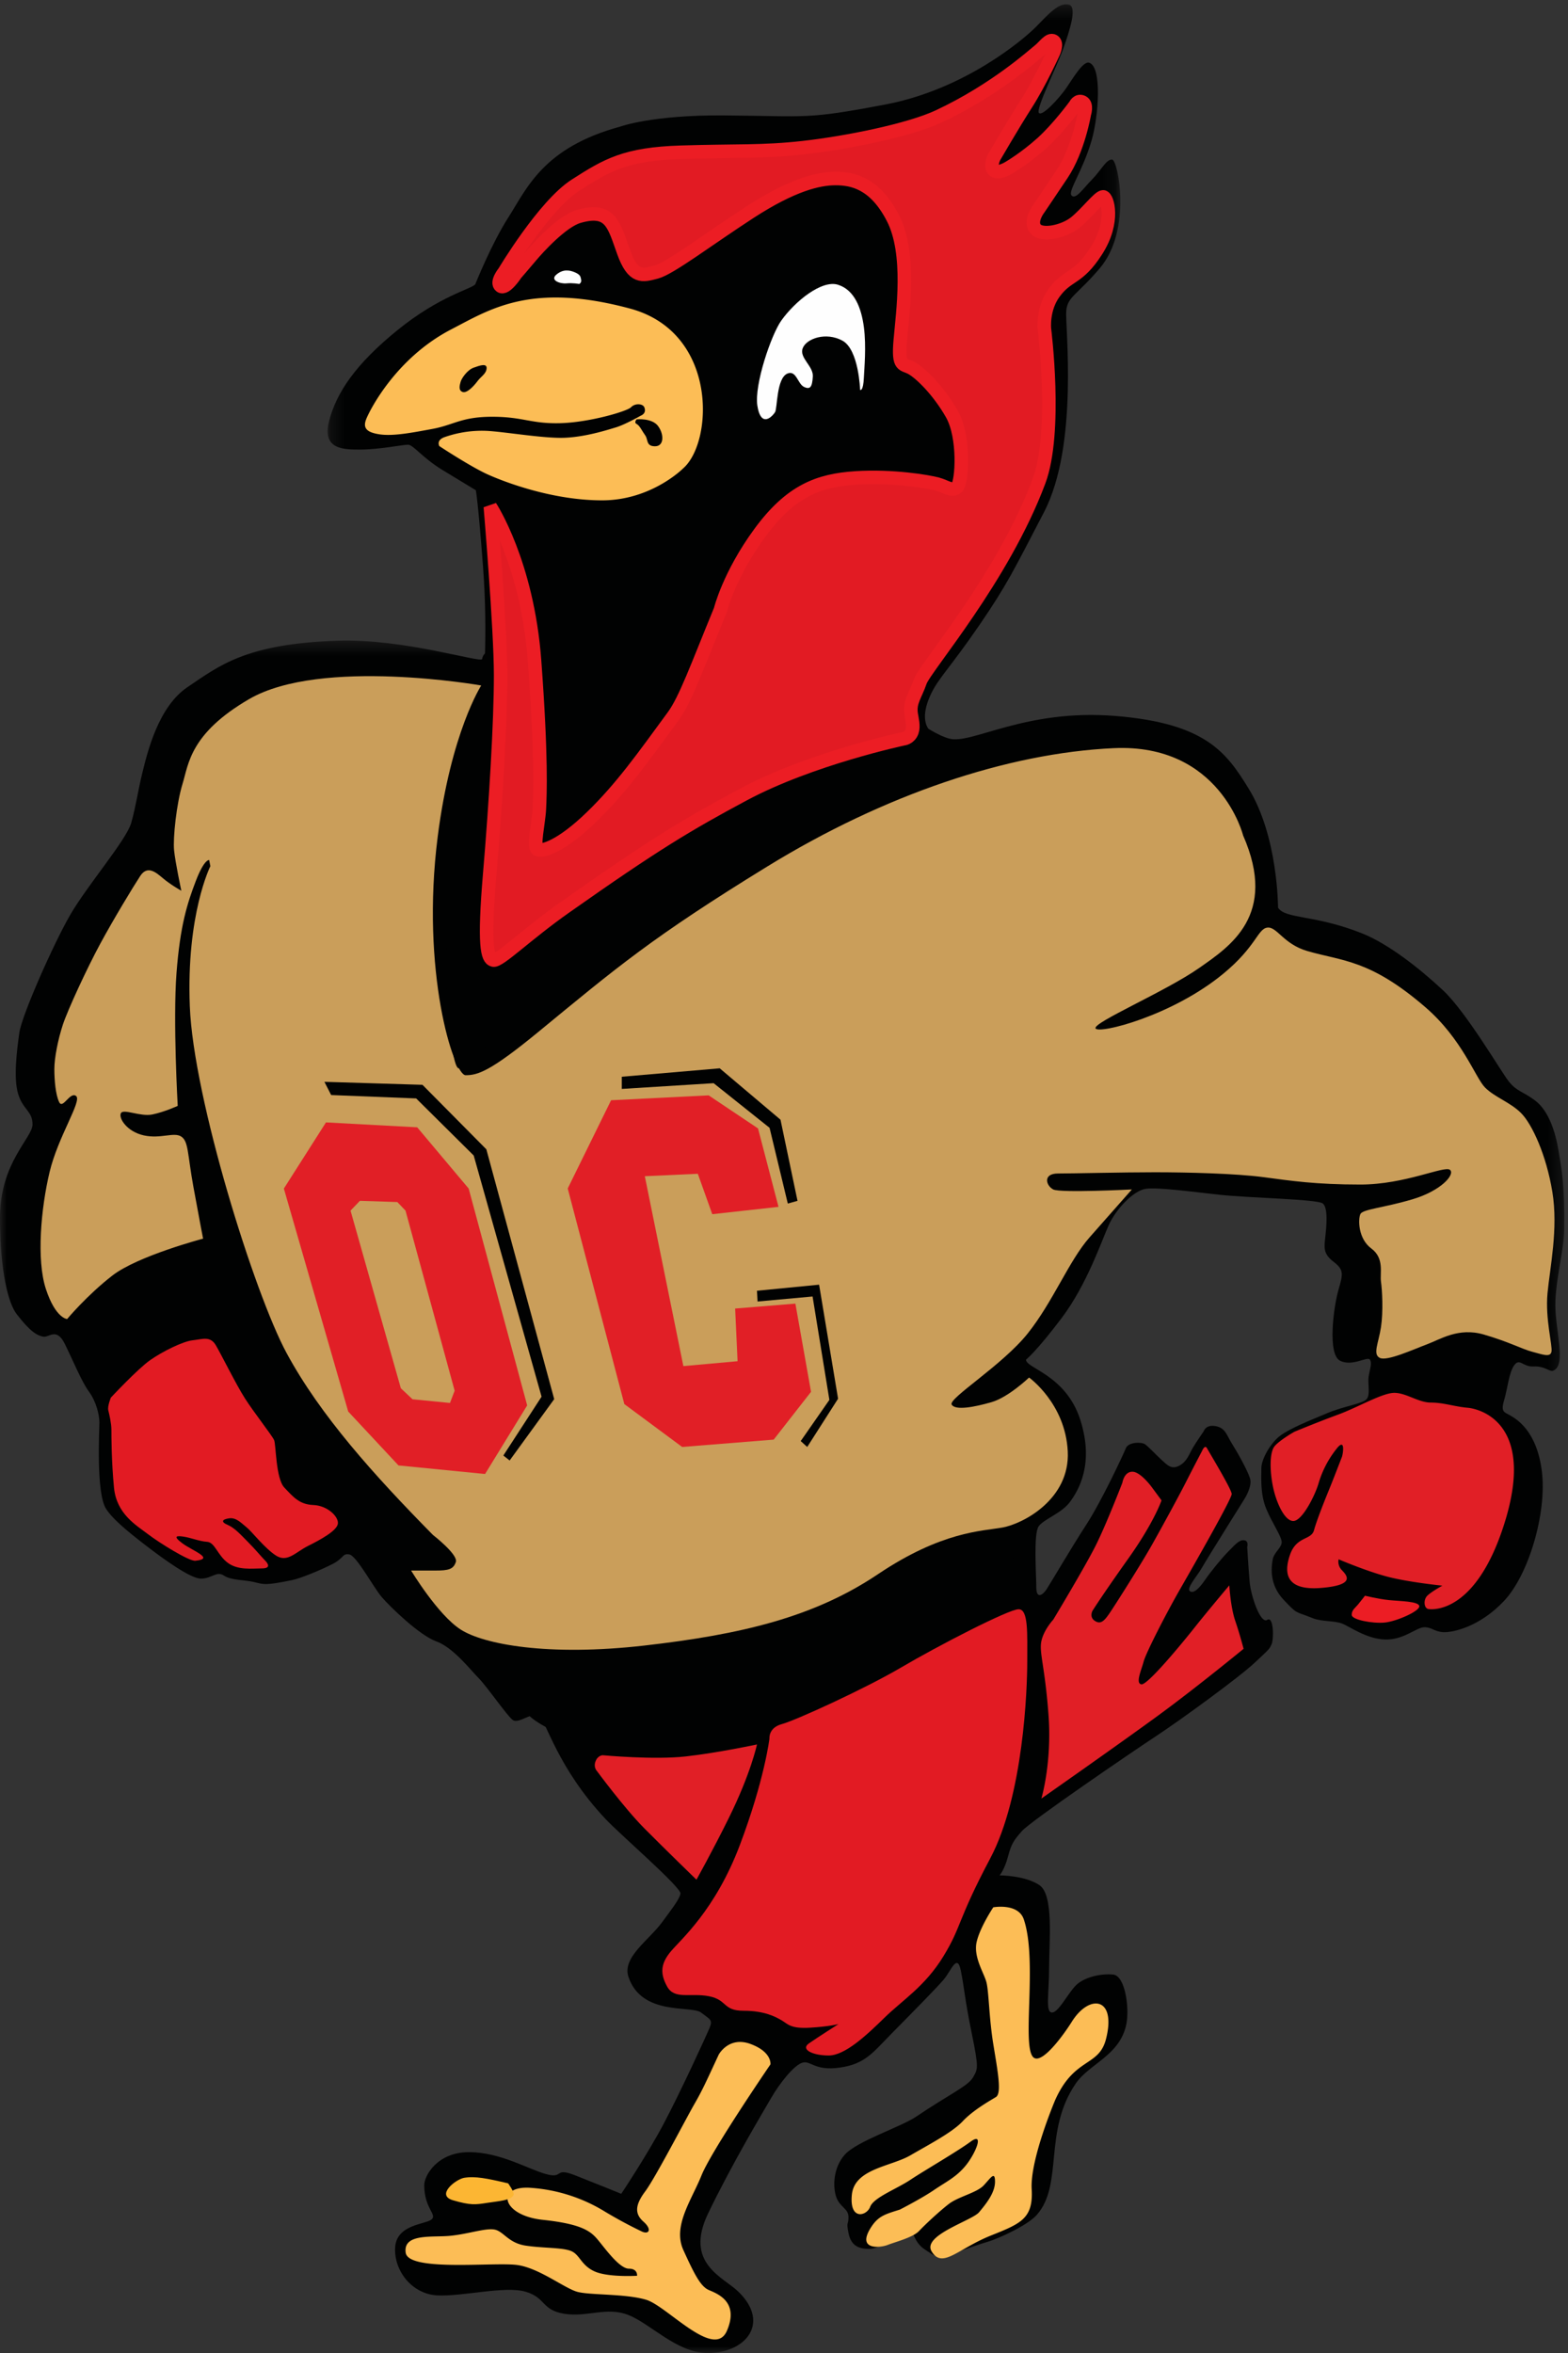 <svg xmlns="http://www.w3.org/2000/svg" xmlns:xlink="http://www.w3.org/1999/xlink" width="116" height="174" viewBox="0 0 116 174"><rect x="0" y="0" width="116" height="174" fill="#333333" stroke="none"/><defs><path id="a" d="M0 .367h115.729V127H0z"/><path id="c" d="M.238.317h58.646v72.296H.238z"/></defs><g fill="none" fill-rule="evenodd"><g transform="translate(0 47)"><mask id="b" fill="#fff"><use xlink:href="#a"/></mask><path fill="#010202" d="M36.562 1.007s-.802.09-.894.724C35.62 2.064 29.914.207 24.947.378c-6.753.233-8.706 1.834-11.088 3.442-2.146 1.45-2.95 4.801-3.308 6.25-.358 1.45-.486 2.515-.843 3.782-.358 1.268-3.27 4.642-4.522 6.815-1.252 2.174-3.576 7.428-3.755 8.696-.179 1.267-.447 3.352-.09 4.529.358 1.178 1.065 1.262 1.065 2.259C2.406 37.147 0 38.964 0 43.04c0 4.075.644 6.374 1.23 7.133 1.02 1.321 1.511 1.578 1.959 1.67.446.09.983-.725 1.61.544.624 1.268 1.25 2.807 1.787 3.531.536.726.768 1.727.768 2.27 0 .544-.26 5.214.492 6.386.402.625 1.215 1.409 3.309 2.99.8.603 2.906 2.173 3.71 2.173.805 0 1.162-.59 1.7-.227.535.363 1.515.31 2.212.476.76.18.805.272 2.816-.136.64-.13 2.094-.73 2.988-1.183.894-.453.723-.811 1.26-.72.537.09 1.788 2.446 2.414 3.17.626.725 2.772 2.808 4.024 3.262 1.252.452 2.503 2.082 3.13 2.716.625.634 2.056 2.718 2.503 3.08.448.362 1.431-.633 1.967-.271.537.363 1.342 3.804 4.918 7.608 1.098 1.168 5.633 5.072 5.544 5.526-.089.452-.772 1.296-1.341 2.082-.984 1.359-2.998 2.62-2.504 4.077.983 2.898 4.65 2.082 5.365 2.626.715.543.886.537.618 1.172-.269.634-2.138 4.714-3.39 7.07-1.252 2.355-3.13 5.163-3.13 5.163s-1.796-.73-3.405-1.364c-1.61-.633-.805.272-2.146-.09-1.341-.363-3.39-1.626-5.715-1.626-2.325 0-3.308 1.721-3.308 2.446 0 1.72.984 2.174.536 2.536-.446.362-2.602.358-2.69 2.079-.09 1.72 1.252 3.442 3.13 3.532 1.877.09 5.006-.725 6.526-.271 1.52.451 1.163 1.358 2.862 1.63 1.699.271 3.129-.545 4.738.09 1.61.633 3.533 2.734 5.723 2.807 2.87.096 4.846-2.163 2.423-4.523-1.14-1.112-4.032-2.089-2.244-5.802 1.788-3.713 4.024-7.427 4.65-8.514.625-1.087 1.698-2.446 2.324-2.627.627-.18.895.635 2.772.363 1.878-.272 2.414-1.087 3.845-2.537 1.43-1.45 3.309-3.35 3.845-3.984.537-.635.992-1.988 1.26-.63.269 1.36.269 1.993.805 4.62.536 2.626.447 2.626.09 3.26-.358.635-1.789 1.268-4.203 2.899-1.133.765-4.382 1.81-5.276 2.808-.893.997-.894 2.445-.625 3.17.268.724.894.815.894 1.45 0 .633-.179.271 0 1.177.178.906.715 1.177 1.52 1.177.804 0 1.422-.73 1.958-.91.537-.182 1.073-.544 1.252-.272.18.271.269.815.984 1.268.716.452.716.634 1.878.27 1.162-.361 2.145-.724 2.771-.905.626-.182 2.864-1.157 3.585-1.987 1.968-2.265.447-6.16 2.862-9.691 1.018-1.49 3.308-2.084 3.755-4.439.22-1.16-.09-3.531-.983-3.622-.895-.09-2.235.181-2.862.905-.625.725-1.26 1.987-1.707 1.897-.447-.091-.17-1.444-.17-3.346 0-1.902.357-5.345-.716-6.069-1.073-.725-2.95-.724-2.95-.724s.349-.368.617-1.365c.268-.995.403-1.176 1.028-1.902.626-.725 8.19-5.882 9.979-7.06 1.788-1.178 6.08-4.302 7.242-5.389 1.163-1.087 1.073-.996 1.252-1.359.18-.362.171-2.132-.321-1.815-.492.316-1.207-1.766-1.296-2.809-.09-1.04-.18-2.581-.18-2.581s.135-.453-.223-.498c-.357-.045-.626.272-1.162.815-.537.544-1.341 1.54-1.744 2.128-.402.59-.85 1.043-1.117.816-.269-.226.544-1.104.901-1.739.358-.634 3.153-5.095 3.153-5.095s.58-.906.402-1.494c-.179-.59-.939-1.947-1.342-2.581-.401-.635-.469-1.155-1.206-1.291-.738-.136-.88.38-.88.38s-.537.77-.805 1.222c-.268.454-.417 1.002-.998 1.319-.581.317-.894-.046-1.297-.408-.402-.362-.983-.996-1.25-1.177-.27-.181-1.23-.16-1.409.294-.18.452-1.797 3.914-2.914 5.634-1.118 1.721-2.683 4.392-2.951 4.8-.269.407-.76.77-.76-.136s-.224-3.985.179-4.528c.402-.543 1.698-.952 2.324-1.812.626-.86 1.783-2.791.76-6.024-1.064-3.368-4.067-3.848-4.023-4.483 0 0 .76-.59 2.637-3.08 1.878-2.49 2.951-5.706 3.488-6.883.536-1.178 1.822-2.53 2.716-2.665.894-.136 3.453.219 5.554.446 2.102.226 7.154.317 7.556.634.402.317.277 1.657.187 2.473-.09.815-.156 1.245.604 1.834.76.588.73.855.372 2.078-.358 1.223-.836 4.761.116 5.243.915.463 2.029-.352 2.208-.08.18.271 0 .68-.089 1.223-.09.544.134 1.313-.134 1.676-.268.362-1.637.516-2.934 1.06-1.296.543-2.772 1.13-3.487 1.674-.715.544-1.386 1.722-1.386 2.402 0 .679-.09 1.901.358 2.988.447 1.088 1.19 2.111 1.145 2.519-.045.407-.58.724-.67 1.267-.09.544-.26 1.817.812 2.948 1.073 1.132.805.816 2.146 1.36.666.27 1.602.177 2.183.402.58.227 1.789 1.132 3.175 1.178 1.385.046 2.324-.906 2.905-.906s.716.316 1.386.362c.67.046 2.682-.362 4.515-2.309 1.834-1.948 3.16-6.495 2.803-9.528-.358-3.036-1.864-3.895-2.31-4.167-.447-.272-.76-.226-.493-1.132.269-.905.358-2.066.76-2.61.403-.543.626.145 1.431.1.805-.046 1.186.407 1.43.316 1.072-.402.085-3.126.18-5.2.087-1.906.632-3.738.654-5.3.044-3.26-.208-4.498-.431-5.811-.223-1.314-.699-2.922-1.77-3.705-.908-.664-1.315-.643-1.896-1.368-.581-.724-3.129-5.117-4.873-6.748-1.744-1.63-4.042-3.436-5.991-4.212-3.53-1.404-5.671-1.042-6.214-1.901 0 0 .007-5.284-2.191-8.831-1.619-2.613-3.13-4.8-9.835-5.344-6.707-.544-10.641 2.128-12.295 1.675-1.655-.452-3.487-2.4-5.007-2.219l-21.773 9.465-5.634 2.536.18-14.22-.895-2.083-.537-.091z" mask="url(#b)"/></g><path fill="#CA9E5A" d="M35.603 50.69s-11.845-2.09-17.17 1.005c-4.383 2.547-4.48 4.812-4.928 6.266-.448 1.456-.716 4-.627 4.909.09.91.537 3 .537 3s-.805-.454-1.342-.909-1.163-1-1.7-.182c-.536.818-1.967 3.182-2.952 5-.984 1.818-2.415 4.909-2.773 6-.358 1.09-.627 2.454-.627 3.273 0 .818.09 1.908.359 2.454.268.545.805-.818 1.252-.455.447.363-1.342 3-1.968 5.636-.626 2.636-.985 6.454-.269 8.635.717 2.182 1.572 2.218 1.572 2.218s1.47-1.763 3.348-3.217c1.88-1.455 6.71-2.727 6.71-2.727s-.268-1.363-.715-3.818c-.447-2.454-.358-3.363-.895-3.727-.537-.363-1.52.182-2.773-.09-1.253-.273-1.879-1.274-1.7-1.637.179-.365 1.432.273 2.326.09.895-.182 1.879-.636 1.879-.636s-.358-6.271-.09-9.817c.269-3.545.806-5.181 1.431-6.818.627-1.636.985-1.545.985-1.545l.09.454s-1.79 3.546-1.521 10.364c.268 6.817 4.779 21.234 7.156 25.634 2.506 4.636 6.475 9.034 10.826 13.453 0 0 1.879 1.455 1.7 2-.18.545-.537.637-1.522.637h-1.788s1.968 3.272 3.667 4.363c1.7 1.09 6.441 2 13.6 1.182 7.157-.819 12.524-2.091 17.265-5.272 4.742-3.182 7.694-3.182 9.215-3.455 1.521-.272 5.01-2.091 4.831-5.636-.179-3.546-2.862-5.455-2.862-5.455s-1.521 1.456-2.774 1.819c-1.252.363-2.684.636-2.952.182-.269-.455 3.757-2.91 5.636-5.273 1.879-2.363 3.041-5.364 4.562-7.09 1.522-1.727 3.132-3.546 3.132-3.546s-5.287.268-5.815 0c-.529-.267-.805-1.181.358-1.181s4.74-.09 7.157-.09c2.415 0 5.994.09 8.051.363 2.058.273 3.848.545 7.158.545 3.31 0 6.21-1.414 6.62-1.09.411.322-.626 1.545-2.773 2.181-2.148.636-3.668.727-3.847 1.09-.18.364-.179 1.818.805 2.546.984.727.626 1.818.716 2.454.09.637.178 2.182 0 3.364-.179 1.182-.627 2-.09 2.272.537.273 2.505-.636 3.489-1 .984-.363 2.326-1.272 4.206-.727 1.878.546 2.861 1.09 3.578 1.273.716.182 1.341.454 1.431 0 .09-.454-.472-2.42-.293-4.33.179-1.908.804-4.767.357-7.494-.447-2.727-1.495-4.993-2.3-5.811-.806-.818-1.97-1.182-2.685-1.909-.715-.728-1.685-3.59-4.415-5.94-4.116-3.546-6.127-3.386-8.736-4.15-1.77-.519-2.237-1.819-2.952-1.728-.716.092-.813 1.393-3.244 3.399-3.807 3.143-9.223 4.485-9.46 4.056-.236-.43 5.178-2.726 7.676-4.479 2.244-1.574 5.833-3.885 3.239-9.794 0 0-1.7-6.817-9.573-6.453-7.873.363-16.998 3.454-25.587 8.726-8.588 5.273-11.176 7.49-16.997 12.273-3.549 2.914-4.466 3.186-5.36 3.186-.895 0-3.334-7.69-2.066-17.64.984-7.727 3.22-11.181 3.22-11.181"/><path fill="#010202" d="M36.406 51c.788-.09-.437 9.577-.789 14.41-.323 4.46.344 7.661.877 7.661.826 0 3.139-2.691 6.921-5.655 2.234-1.749 5.105-3.358 8.149-5.198 8.148-4.924 14.193-6.839 15.683-7.021 1.49-.183 1.666.09 1.752.547.088.455-7.359 1.823-16.208 8.116-8.85 6.293-10.69 7.934-12.968 9.85-2.277 1.914-5.169 5.198-5.87 5.29-.701.09-1.314-8.847-.701-14.501.614-5.655 1.665-8.847 2.016-10.215.35-1.368.35-3.192 1.138-3.283M36 123.38s12.802 2.245 20.919-1.613c8.116-3.858 7.485-4.143 10.163-5.612C71.172 113.91 75 113 75 113l-.066 5.05s-2.448 1.349-5.807 3.297c-3.906 2.264-9.052 5.246-13.132 6.454-4.827 1.427-11.416 1.472-13.726.7-2.31-.77-3.102-1.612-3.102-1.612s-.66-.562-1.451-1.334c-.792-.771-1.716-2.173-1.716-2.173"/><path fill="#E11F26" d="M56 129s-.44 2.124-2.107 5.487c-1.213 2.446-2.37 4.513-2.37 4.513s-2.37-2.301-3.864-3.805c-1.492-1.504-3.511-4.248-3.511-4.248s-.263-.265-.087-.709c.174-.441.527-.441.527-.441s3.774.354 6.144.088S56 129 56 129"/><path fill="#E21B23" d="M49.623 144.31c.74-.89 3.285-3.041 5.11-7.87 1.826-4.83 2.19-7.87 2.19-7.87s-.09-.805.913-1.074c1.004-.268 6.114-2.594 8.853-4.203 2.737-1.61 7.939-4.293 8.669-4.293.73 0 .638 1.79.638 3.847 0 2.055-.273 9.925-2.738 14.576-2.464 4.65-2.098 5.008-3.467 7.244-1.369 2.236-3.012 3.22-4.38 4.561-1.369 1.341-2.921 2.772-4.107 2.772-1.186 0-2.099-.447-1.46-.894.639-.447 2.19-1.43 2.19-1.43s-.639.179-2.099.268c-1.46.089-1.642-.268-2.099-.537-.455-.268-1.277-.715-2.828-.715-1.552 0-1.186-.805-2.555-1.073-1.369-.269-2.547.273-3.095-.711-.547-.984-.474-1.709.265-2.598"/><path fill="#E11F26" d="M77.04 133s.793-2.627.528-6.193c-.264-3.565-.703-4.598-.528-5.443.176-.844.88-1.595.88-1.595s2.376-3.94 3.168-5.536c.792-1.596 1.946-4.592 1.946-4.592s.123-.81.739-.81 1.458 1.172 1.458 1.172l.697.945s-.528 1.596-2.464 4.316c-1.936 2.722-2.64 3.848-2.64 3.848s-.263.47.176.751c.44.282.704 0 1.144-.657.44-.657 2.288-3.565 3.08-4.973.793-1.408 2.018-3.659 2.523-4.657.54-1.063 1.179-2.278 1.179-2.278s.2-.49.36-.213c.404.699 1.834 3.076 1.834 3.394 0 .375-2.904 5.443-3.872 7.132-.967 1.69-2.464 4.598-2.64 5.254-.176.659-.616 1.596-.176 1.69.44.094 2.993-3.003 3.96-4.223.968-1.22 2.552-3.097 2.552-3.097s.088 1.596.44 2.628.616 2.064.616 2.064-3.431 2.816-6.248 4.88C82.936 128.872 77.04 133 77.04 133m18.718-27.124s1.737-.719 3.232-1.268c1.495-.551 3.272-1.608 4.16-1.608.89 0 1.78.718 2.708.718.93 0 1.737.297 2.706.382.97.083 5.131 1.184 2.667 8.756-2.077 6.382-5.171 6.176-5.535 6.133-.363-.041-.403-.676-.12-.972.282-.296 1.13-.761 1.13-.761s-2.545-.254-4.12-.677c-1.576-.423-3.556-1.27-3.556-1.27s-.12.424.243.804c.363.381 1.05 1.1-1.535 1.311-2.586.212-2.787-1.057-2.303-2.454.485-1.394 1.575-1.057 1.777-1.819.203-.76.89-2.453 1.132-3.045.243-.591.848-2.157.93-2.368.08-.212.281-1.48-.405-.593a7.491 7.491 0 0 0-1.333 2.581c-.283.931-1.212 2.749-1.858 2.749-.647 0-1.253-1.353-1.495-2.496-.243-1.142-.283-2.58.121-3.045.403-.466 1.454-1.058 1.454-1.058"/><path fill="#EC1D24" d="M100.98 118s.982.244 1.776.324c.795.082 2.196.082 2.243.446.047.365-1.682 1.134-2.57 1.216-.887.081-2.429-.202-2.429-.567 0-.364.234-.487.467-.77.233-.284.514-.649.514-.649"/><path fill="#E21B23" d="M8.204 103.348s1.98-2.12 2.895-2.762c.914-.644 2.437-1.4 3.16-1.475.724-.077 1.295-.341 1.714.378.42.719 1.485 2.874 2.133 3.896.647 1.022 2.018 2.761 2.17 3.102.153.34.115 2.838.762 3.519.647.68 1.104 1.247 2.133 1.286 1.028.037 1.866.831 1.828 1.36-.039.53-1.295 1.211-2.209 1.666-.914.454-1.523 1.25-2.361.72-.838-.53-1.828-1.817-2.171-2.082-.342-.265-.761-.756-1.295-.68-.533.074-.647.265-.114.49.533.228.99.758 1.485 1.25.496.491 1.029 1.133 1.257 1.361.229.227.495.605-.228.605-.724 0-1.752.151-2.514-.416-.761-.567-.952-1.513-1.523-1.55-.571-.039-1.22-.303-1.714-.379-.495-.076-.887-.084-.125.484.762.567 2.44 1.146.963 1.294-.458.046-2.666-1.324-3.504-1.967-.838-.643-2.323-1.476-2.513-3.442-.19-1.968-.19-3.822-.19-4.275 0-.455-.153-1.135-.23-1.438-.075-.303.19-.945.19-.945"/><path fill="#010202" d="M46 79.623L53.244 79l4.497 3.8L59 88.801l-.719.199-1.349-5.6-4.137-3.3-6.795.423zM56 95.449L60.597 95 62 103.432 59.718 107l-.482-.435 2.121-3.046-1.243-7.646-4.07.372zM24 80l7.254.22 4.726 4.77L41 103.464 37.703 108l-.466-.366 2.828-4.353-5.02-17.833-4.258-4.221-6.288-.25z"/><path fill="#E11F26" d="M33.289 103.746l-2.77-.272-.865-.815-3.721-13.136.692-.724 2.77.09.605.634 3.635 13.317-.346.906zm1.384-15.854l-3.808-4.529-6.75-.363L21 87.892l4.76 16.488 3.72 3.986 6.405.634L39 103.927l-4.327-16.035zM45.208 81.362L52.426 81l3.653 2.446 1.515 5.798-4.901.543-1.069-2.989-3.921.181 2.852 14.042 4.01-.362-.179-3.895 4.456-.364L60 102.923l-2.762 3.534-6.772.543-4.278-3.17L42 87.885z"/><path fill="#FCBD56" d="M56.997 152.658s-4.363 6.371-5.101 8.21c-.739 1.839-2.148 3.744-1.342 5.517.805 1.773 1.274 2.694 1.88 2.956.603.262 2.282.853 1.341 3.02-.939 2.167-4.43-1.838-5.974-2.298-1.544-.46-4.162-.328-5.102-.59-.939-.264-2.752-1.709-4.363-1.97-1.61-.265-8.122.524-8.323-.92-.201-1.446 1.947-1.118 3.29-1.249 1.341-.131 2.617-.59 3.289-.46.67.133 1.006.985 2.281 1.183 1.276.197 2.685.132 3.357.394.67.262.738 1.05 1.745 1.51 1.006.46 3.154.328 3.154.328s.068-.525-.604-.525c-.67 0-1.678-1.38-2.214-2.035-.538-.658-1.075-1.249-4.162-1.577-3.088-.329-3.49-2.562-.873-2.365a12.07 12.07 0 0 1 5.504 1.774 32.81 32.81 0 0 0 2.685 1.446c.537.262.805-.132.134-.723-.67-.592-.604-1.249.134-2.234.739-.986 3.02-5.385 3.625-6.435.604-1.052.805-1.511 1.813-3.68 0 0 .738-1.38 2.349-.788 1.61.592 1.477 1.511 1.477 1.511m16.485-11.615s1.845-.341 2.26.895c1.055 3.14-.24 9.695.775 10.247.673.367 2.217-1.786 2.776-2.682 1.297-2.075 3.325-1.836 2.526 1.289-.526 2.056-2.332 1.325-3.752 4.489 0 0-1.873 4.4-1.744 6.6.13 2.203-.836 2.556-3.035 3.44-2.435.98-3.576 2.475-4.365 1.167-.72-1.192 2.992-2.278 3.509-2.897.516-.62 1.179-1.433 1.179-2.258 0-.826-.323-.276-.84.275-.516.549-1.872.826-2.583 1.375-.71.55-1.743 1.514-2.196 1.995-.451.481-1.808.825-2.324 1.031-.517.207-2.34.424-1.227-1.306.535-.832 1.033-.964 2.13-1.307 0 0 1.615-.826 2.52-1.445.904-.618 1.678-.963 2.388-1.857.711-.894 1.358-2.476.324-1.72-1.034.757-3.422 2.132-4.456 2.821-1.034.687-2.713 1.307-2.971 1.994-.258.688-1.55 1.032-1.356-.894.194-1.926 2.903-2.083 4.324-2.909 1.42-.824 3.103-1.699 3.878-2.524.774-.825 2.002-1.512 2.454-1.788.451-.275.129-1.925-.194-3.92-.323-1.994-.323-3.92-.517-4.608-.193-.688-.969-1.857-.71-2.957.259-1.102 1.227-2.546 1.227-2.546"/><path fill="#FCB633" d="M37.59 161.454c-1.569-.368-2.422-.542-3.245-.41-.611.097-2.139 1.284-.83 1.663 1.307.38 1.653.328 2.518.192.84-.133 1.844-.182 1.962-.606.058-.21-.405-.84-.405-.84"/><g transform="translate(24)"><mask id="d" fill="#fff"><use xlink:href="#c"/></mask><path fill="#010202" d="M46.116 55.047s-3.776-.142-7.764 1.266c-2.727.962-5.745 2.572-9.553 4.515-9.375 4.784-16.35 11.501-16.35 11.501s-.179.36-.712.27c-.533-.09-.533-1.348-.533-1.348s-.088-11.322.266-15.904c.356-4.582.623-8.625.267-13.388-.355-4.762-.533-5.705-.533-5.705s-.888-.54-2.444-1.482c-1.555-.944-2.177-1.887-2.576-1.887-.4 0-2.133.359-3.532.359-1.2 0-2.844.022-2.311-2.089.533-2.112 1.977-4.245 5.087-6.761 3.11-2.516 5.421-3.01 5.732-3.37 0 0 1.166-2.941 2.444-4.942 1.377-2.156 2.576-5.167 8.278-6.72 0 0 2.376-.872 7.672-.827 6.266.052 6.043.315 11.952-.809 5.91-1.123 10.248-4.842 11.136-5.74.89-.9 1.692-1.856 2.45-1.637.612.177.021 1.959-.394 3.14-.48 1.371-2.103 4.595-1.837 4.865.267.269 1.512-1.124 1.968-1.77.515-.726 1.285-2.095 1.75-1.945.963.31.7 3.936.176 5.749-.666 2.297-1.786 3.762-1.475 4.077.312.315.874-.55 1.518-1.202.644-.651 1.065-1.527 1.488-1.46.421.068 1.479 5.198-.92 8.028-1.698 2.002-2.392 2.098-2.485 3.16-.095 1.062.944 9.901-1.645 14.88-2.266 4.358-2.754 5.39-4.753 8.312-2.247 3.28-3.067 3.952-3.644 5.21-.578 1.259-.439 1.999-.228 2.387.748 1.375 1.505 1.267 1.505 1.267" mask="url(#d)"/></g><path fill="#E21B23" d="M38.156 20.25s-.761 1.176-1.12.904c-.358-.27.27-1.039.27-1.039s2.934-4.926 5.263-6.417c2.33-1.491 3.69-2.312 7.817-2.44 4.127-.128 6.025 0 9.049-.34 3.076-.344 7.783-1.265 10.017-2.313 4.178-1.96 7.005-4.532 7.408-4.849.404-.315.761-.903 1.075-.722.314.18 0 .858 0 .858s-1.03 2.26-2.016 3.796c-.985 1.536-2.373 3.931-2.373 3.931s-.359.723 0 .995c.358.27 1.141-.242 1.141-.242s1.178-.692 2.397-1.792c1.22-1.1 2.464-2.801 2.464-2.801s.18-.408.538-.227c.358.181.134.86.134.86s-.448 2.665-1.657 4.473c-1.21 1.807-1.703 2.53-1.703 2.53s-.717.904-.269 1.491c.448.588 2.11.227 2.947-.44.838-.668 1.76-1.905 2.07-1.909.312-.004.896 1.807-.492 3.976-1.388 2.17-2.107 1.712-3.135 3.118-.87 1.187-.717 2.667-.717 2.667s.968 7.607-.401 11.266c-2.687 7.185-8.424 13.768-8.783 14.807-.359 1.04-.806 1.506-.672 2.41.057.377.205.906.063 1.298-.18.498-.63.532-.63.532s-6.834 1.44-11.84 4.12c-4.114 2.203-6.564 3.66-13.214 8.347-2.864 2.018-4.84 3.99-5.288 3.899-.448-.09-.717-1.084-.269-6.372.448-5.287.807-11.206.807-14.685 0-3.48-.762-12.472-.762-12.472s2.733 4.157 3.27 11.387c.538 7.23.404 9.897.358 10.936-.044 1.039-.492 2.847-.134 3.027.358.18 1.747-.226 3.987-2.395 2.24-2.17 3.835-4.442 6.047-7.456.897-1.22 1.747-3.615 3.494-7.863 0 0 .628-2.576 2.912-5.694 2.285-3.118 4.345-3.886 7.078-4.067 2.733-.18 5.375.271 6.047.452.672.181 1.12.587 1.478.226.359-.361.583-3.705-.402-5.423-.986-1.717-2.24-2.937-2.912-3.343-.672-.407-1.075 0-.896-2.08.18-2.077.806-6.415-.538-9.037-1.343-2.621-3.001-2.937-4.256-2.937-1.254 0-3.18.452-6.316 2.485-3.135 2.034-5.913 4.158-6.942 4.43-1.031.27-1.704.496-2.42-1.492-.717-1.989-.945-3.304-3.315-2.621-1.254.36-3.046 2.35-3.539 2.937-.492.588-1.12 1.31-1.12 1.31"/><path stroke="#EC1D24" d="M38.156 20.25s-.761 1.176-1.12.904c-.358-.27.27-1.039.27-1.039s2.934-4.926 5.263-6.417c2.33-1.491 3.69-2.312 7.817-2.44 4.127-.128 6.025 0 9.049-.34 3.076-.344 7.783-1.265 10.017-2.313 4.178-1.96 7.005-4.532 7.408-4.849.404-.315.761-.903 1.075-.722.314.18 0 .858 0 .858s-1.03 2.26-2.016 3.796c-.985 1.536-2.373 3.931-2.373 3.931s-.359.723 0 .995c.358.27 1.141-.242 1.141-.242s1.178-.692 2.397-1.792c1.22-1.1 2.464-2.801 2.464-2.801s.18-.408.538-.227c.358.181.134.86.134.86s-.448 2.665-1.657 4.473c-1.21 1.807-1.703 2.53-1.703 2.53s-.717.904-.269 1.491c.448.588 2.11.227 2.947-.44.838-.668 1.76-1.905 2.07-1.909.312-.004.896 1.807-.492 3.976-1.388 2.17-2.107 1.712-3.135 3.118-.87 1.187-.717 2.667-.717 2.667s.968 7.607-.401 11.266c-2.687 7.185-8.424 13.768-8.783 14.807-.359 1.04-.806 1.506-.672 2.41.057.377.205.906.063 1.298-.18.498-.63.532-.63.532s-6.834 1.44-11.84 4.12c-4.114 2.203-6.564 3.66-13.214 8.347-2.864 2.018-4.84 3.99-5.288 3.899-.448-.09-.717-1.084-.269-6.372.448-5.287.807-11.206.807-14.685 0-3.48-.762-12.472-.762-12.472s2.733 4.157 3.27 11.387c.538 7.23.404 9.897.358 10.936-.044 1.039-.492 2.847-.134 3.027.358.18 1.747-.226 3.987-2.395 2.24-2.17 3.835-4.442 6.047-7.456.897-1.22 1.747-3.615 3.494-7.863 0 0 .628-2.576 2.912-5.694 2.285-3.118 4.345-3.886 7.078-4.067 2.733-.18 5.375.271 6.047.452.672.181 1.12.587 1.478.226.359-.361.583-3.705-.402-5.423-.986-1.717-2.24-2.937-2.912-3.343-.672-.407-1.075 0-.896-2.08.18-2.077.806-6.415-.538-9.037-1.343-2.621-3.001-2.937-4.256-2.937-1.254 0-3.18.452-6.316 2.485-3.135 2.034-5.913 4.158-6.942 4.43-1.031.27-1.704.496-2.42-1.492-.717-1.989-.945-3.304-3.315-2.621-1.254.36-3.046 2.35-3.539 2.937-.492.588-1.12 1.31-1.12 1.31z"/><path fill="#FCBD56" d="M47.42 30.73s.438-.155.243-.618c-.112-.265-.683-.308-.975 0-.292.309-3.12 1.131-5.264 1.182-2.144.052-2.721-.475-5.012-.475-2.29 0-2.83.609-4.44.903-1.446.266-2.88.55-3.903.395-1.023-.154-1.218-.514-.974-1.131.243-.616 2.175-4.5 6.287-6.63 2.896-1.5 5.898-3.499 13.21-1.543 6.53 1.748 6.19 9.87 3.947 11.823 0 0-2.34 2.364-5.995 2.364-3.656 0-7.165-1.336-8.432-1.902-1.268-.565-3.607-2.107-3.607-2.107s-.264-.438.39-.668a8.323 8.323 0 0 1 3.07-.463c1.267.052 4.192.565 5.752.514 1.56-.052 3.168-.565 3.85-.771.683-.205 1.852-.874 1.852-.874"/><path fill="#010202" d="M34.077 28.232c.069-.248.48-.869.96-1.042.48-.174.998-.347.961.059-.037.405-.406.578-.665.926-.259.347-.776.925-1.108.81-.333-.116-.217-.504-.148-.753M47.1 31.01s1.132-.116 1.585.497c.452.613.452 1.494-.227 1.494-.678 0-.498-.498-.724-.804-.226-.307-.407-.728-.634-.843-.226-.114 0-.344 0-.344"/><path fill="#FEFEFE" d="M42.85 21s-.472-.091-.944-.045c-.473.045-1.23-.229-.756-.639.472-.41.944-.364 1.37-.182.425.182.425.32.472.547.048.228-.142.319-.142.319m20.78 7.83s-.092-2.976-1.306-3.638c-1.212-.661-2.658-.165-2.937.552-.28.716.792 1.323.746 2.094-.047.773-.187.993-.653.773-.467-.221-.568-1.246-1.213-.993-.84.33-.746 2.591-.933 2.867-.332.49-1.073 1.047-1.306-.496-.233-1.544 1.027-5.238 1.773-6.285 1-1.405 2.984-3.033 4.198-2.646 1.212.385 1.725 1.709 1.912 3.142.187 1.433.025 3.088 0 3.694-.047 1.102-.28.937-.28.937"/></g></svg>